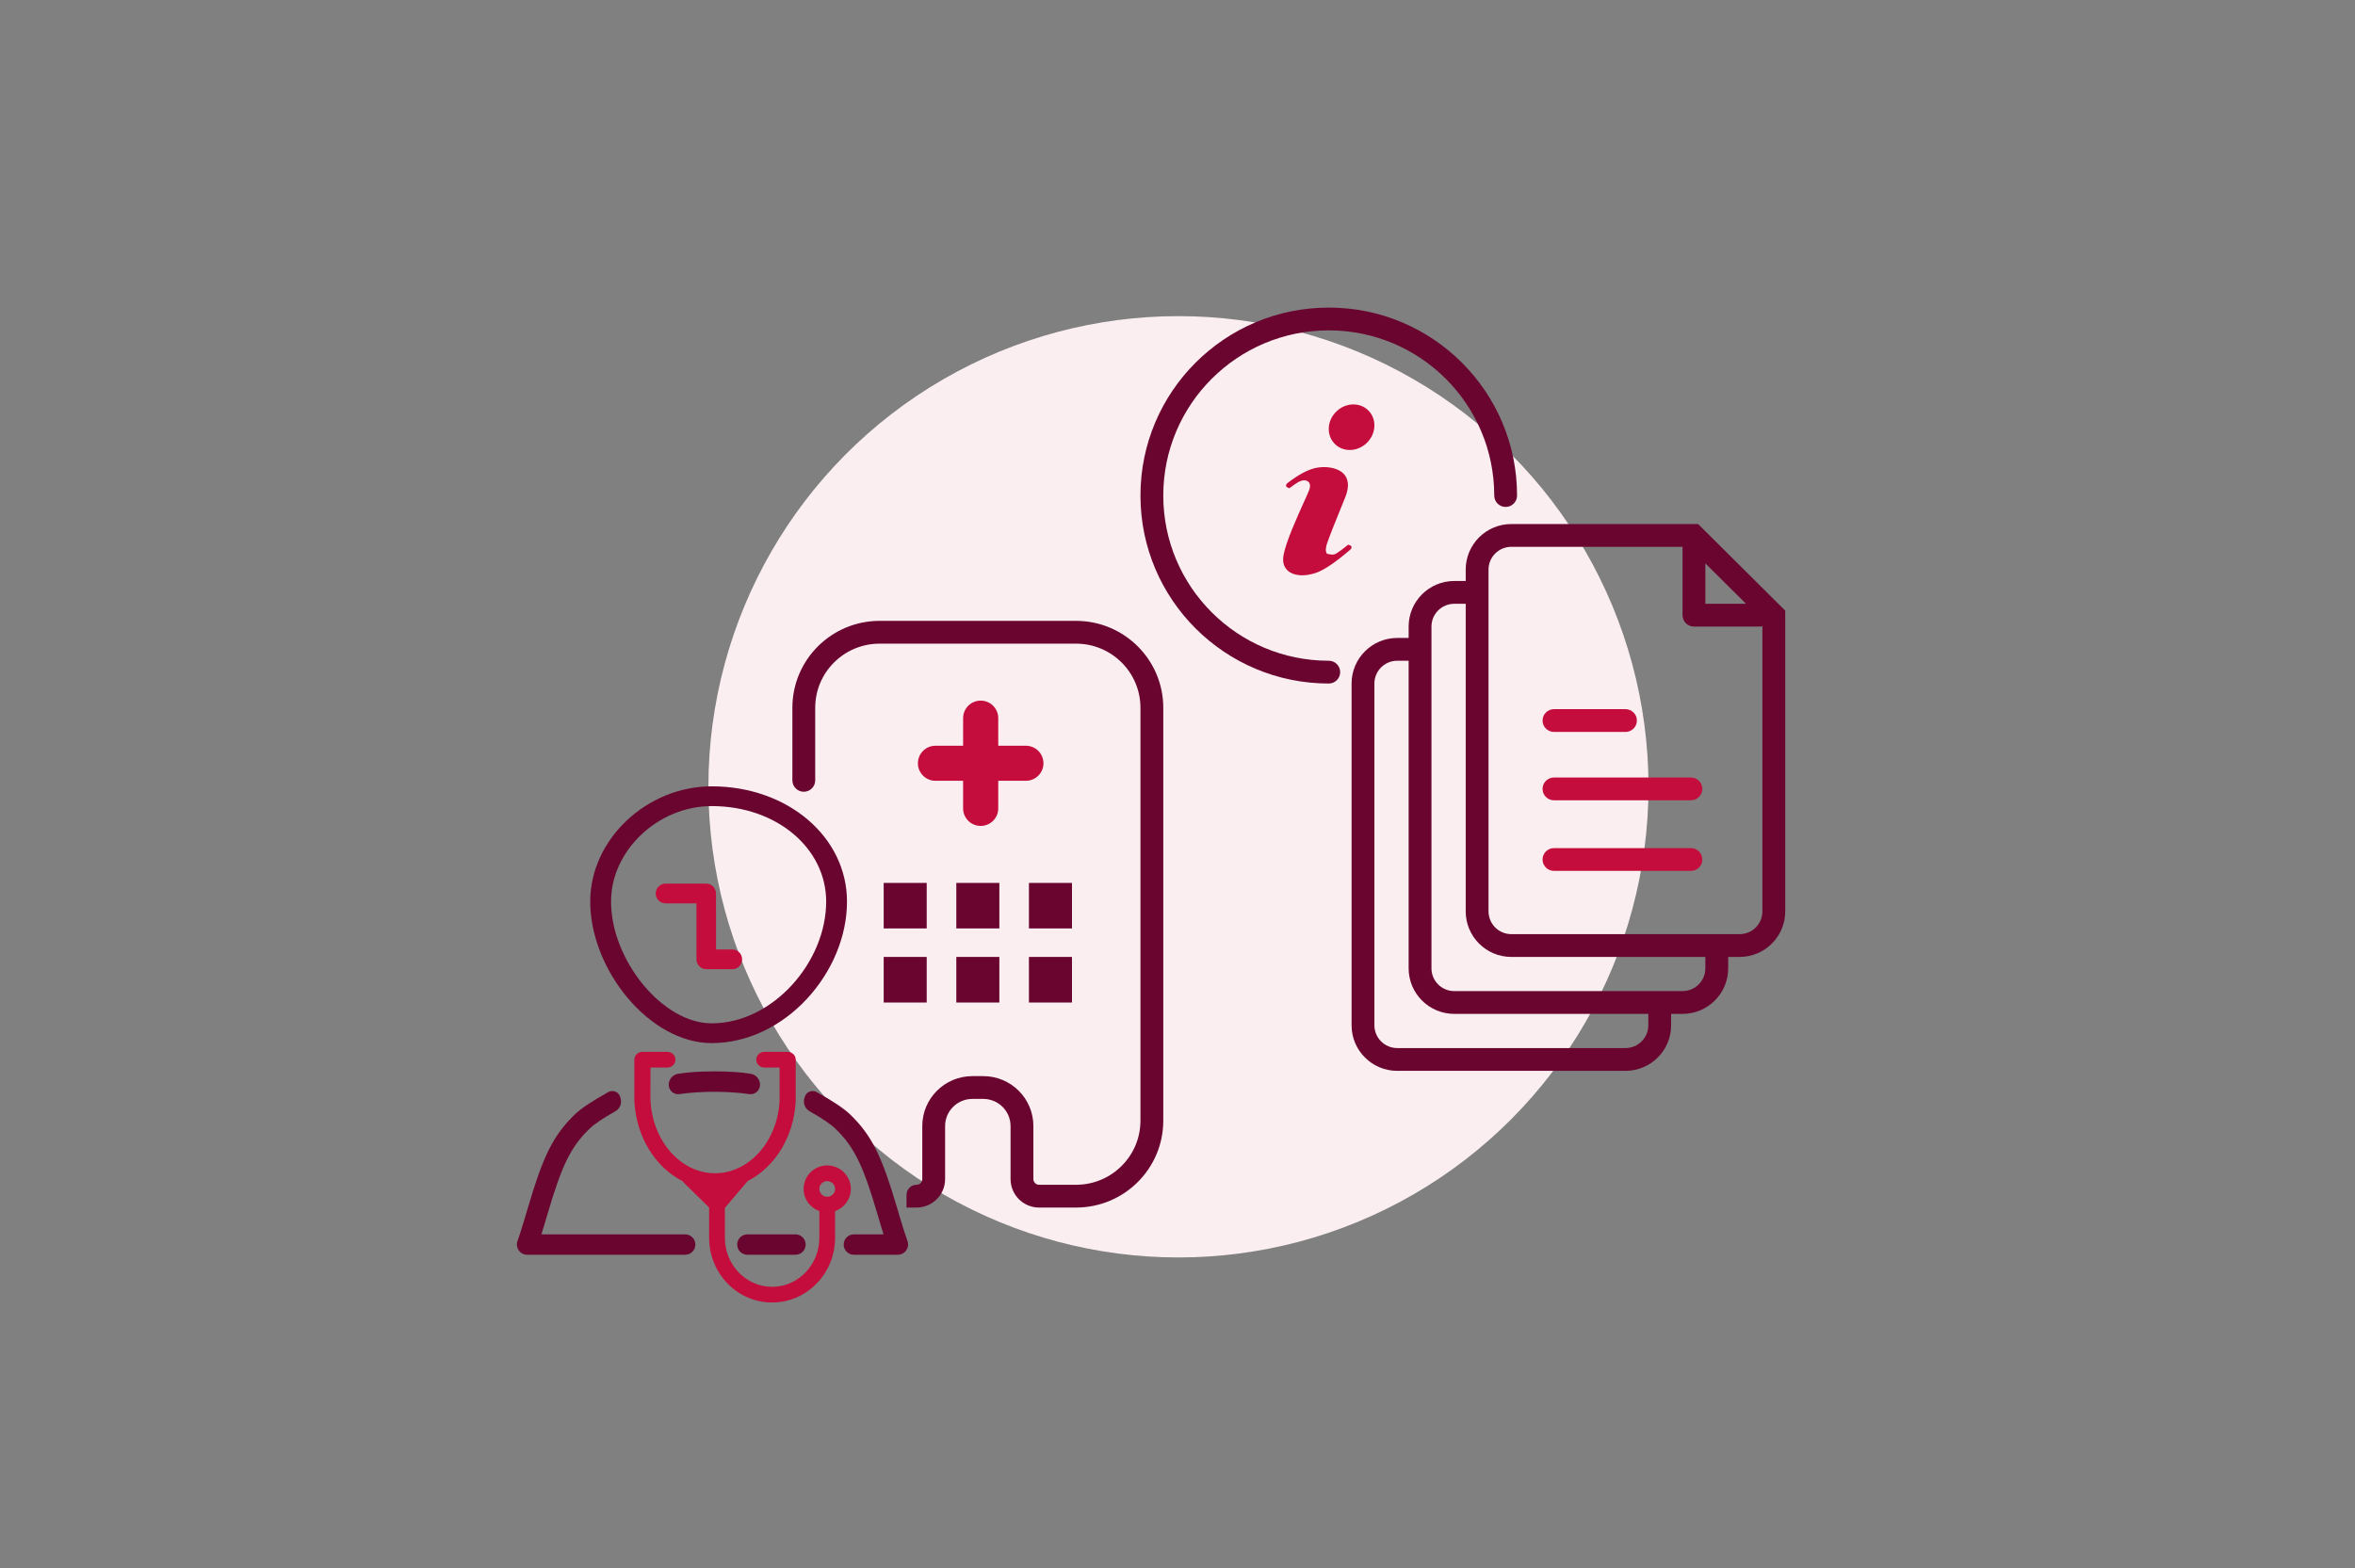 <svg xmlns="http://www.w3.org/2000/svg" width="620" height="413" viewBox="0 0 620 413">
  <rect x="0" y="0" width="620" height="413" fill="#808080" stroke="none"/>
  <g fill="none" fill-rule="evenodd" transform="translate(136 83.252)">
    <ellipse cx="174.25" cy="123.944" fill="#FAEEF0" rx="123.75" ry="123.944"/>
    <g transform="translate(0 .748)">
      <g transform="translate(72.072)">
        <g transform="translate(95.18)">
          <g fill="#C40D3C" transform="translate(34.151 21.8)">
            <path d="M8.56,29.387 C5.932,30.247 3.528,30.193 1.927,29.283 C1.179,28.857 0.614,28.244 0.297,27.456 C-0.013,26.689 -0.089,25.762 0.109,24.689 C0.773,21.101 3.776,14.472 5.57,10.504 C6.197,9.118 6.678,8.052 6.868,7.545 C7.055,7.043 7.113,6.624 7.082,6.285 C7.04,5.841 6.849,5.521 6.576,5.308 C6.282,5.078 5.88,4.966 5.41,4.996 C5.009,5.022 4.555,5.153 4.092,5.399 C3.616,5.655 2.801,6.213 1.651,7.076 C0.799,6.784 0.744,6.538 0.775,6.315 C0.805,6.09 0.925,5.893 1.113,5.747 C3.907,3.577 6.36,2.239 8.482,1.752 C9.761,1.458 11.308,1.402 12.743,1.687 C13.941,1.925 15.064,2.401 15.867,3.19 C16.524,3.835 16.962,4.691 17.056,5.788 C17.143,6.807 16.938,8.026 16.355,9.471 C15.968,10.428 15.602,11.332 15.254,12.189 C13.628,16.201 12.43,19.156 11.623,21.46 C11.09,22.982 11.199,23.893 11.563,24.333 C13.14,24.726 13.616,24.505 14.143,24.17 C14.886,23.698 15.888,22.951 17.147,21.928 C17.979,22.184 18.044,22.423 18.024,22.643 C18.005,22.864 17.898,23.062 17.721,23.214 C13.809,26.589 10.759,28.654 8.56,29.387 Z" transform="translate(.4 15.7)"/>
            <path d="M22.263,10.999 C19.708,13.31 15.921,13.26 13.802,10.886 C11.684,8.512 12.037,4.714 14.592,2.401 C17.147,0.09 20.935,0.14 23.053,2.513 C25.171,4.887 24.818,8.686 22.263,10.999 Z"/>
          </g>
          <path fill="#69052F" fill-rule="nonzero" d="M96.143,46.5 C96.143,48.157 94.798,49.5 93.139,49.5 C91.48,49.5 90.135,48.157 90.135,46.5 C90.135,22.476 70.63,3 46.57,3 C22.509,3 3.004,22.476 3.004,46.5 C3.004,70.524 22.509,90 46.57,90 C48.229,90 49.574,91.343 49.574,93 C49.574,94.657 48.229,96 46.57,96 C19.191,96 -3.004,73.838 -3.004,46.5 C-3.004,19.162 19.191,-3 46.57,-3 C73.948,-3 96.143,19.162 96.143,46.5 Z"/>
          <g fill-rule="nonzero" transform="translate(52.578 54)">
            <path fill="#69052F" d="M87.13,6 L42.063,6 C38.744,6 36.054,8.686 36.054,12 L36.054,102 C36.054,105.314 38.744,108 42.063,108 L102.152,108 C105.471,108 108.161,105.314 108.161,102 L108.161,26.916 C107.935,26.971 107.698,27 107.454,27 L90.135,27 C88.475,27 87.13,25.657 87.13,24 L87.13,6 Z M103.841,21 L93.139,10.365 L93.139,21 L103.841,21 Z M15.022,30 L15.022,27 C15.022,20.373 20.403,15 27.04,15 L30.045,15 L30.045,12 C30.045,5.373 35.425,1.21743675e-15 42.063,0 L91.227,0 L114.17,22.8 L114.17,102 C114.17,108.627 108.79,114 102.152,114 L99.148,114 L99.148,117 C99.148,123.627 93.767,129 87.13,129 L84.126,129 L84.126,132 C84.126,138.627 78.745,144 72.108,144 L12.018,144 C5.381,144 0,138.627 0,132 L0,42 C0,35.373 5.381,30 12.018,30 L15.022,30 Z M15.022,36 L12.018,36 C8.699,36 6.009,38.686 6.009,42 L6.009,132 C6.009,135.314 8.699,138 12.018,138 L72.108,138 C75.426,138 78.117,135.314 78.117,132 L78.117,129 L27.04,129 C20.403,129 15.022,123.627 15.022,117 L15.022,36 Z M93.139,114 L42.063,114 C35.425,114 30.045,108.627 30.045,102 L30.045,21 L27.04,21 C23.722,21 21.031,23.686 21.031,27 L21.031,117 C21.031,120.314 23.722,123 27.04,123 L87.13,123 C90.449,123 93.139,120.314 93.139,117 L93.139,114 Z"/>
            <path fill="#C40D3C" d="M53.286,91.342 C51.626,91.342 50.281,89.999 50.281,88.342 C50.281,86.685 51.626,85.342 53.286,85.342 L89.339,85.342 C90.999,85.342 92.344,86.685 92.344,88.342 C92.344,89.999 90.999,91.342 89.339,91.342 L53.286,91.342 Z M53.286,72.75 C51.626,72.75 50.281,71.407 50.281,69.75 C50.281,68.093 51.626,66.75 53.286,66.75 L89.339,66.75 C90.999,66.75 92.344,68.093 92.344,69.75 C92.344,71.407 90.999,72.75 89.339,72.75 L53.286,72.75 Z M53.286,54.75 C51.626,54.75 50.281,53.407 50.281,51.75 C50.281,50.093 51.626,48.75 53.286,48.75 L72.108,48.75 C73.767,48.75 75.112,50.093 75.112,51.75 C75.112,53.407 73.767,54.75 72.108,54.75 L53.286,54.75 Z"/>
          </g>
        </g>
        <path fill="#69052F" fill-rule="nonzero" d="M33.234,228 L33.234,228 C34.064,228 34.736,227.328 34.736,226.5 L34.736,212.542 C34.736,205.275 40.644,199.389 47.925,199.389 L50.797,199.389 C58.078,199.389 63.986,205.275 63.986,212.542 L63.986,226.5 C63.986,227.328 64.658,228 65.488,228 L75.208,228 C84.582,228 92.175,220.436 92.175,211.111 L92.175,102.389 C92.175,93.064 84.582,85.5 75.208,85.5 L23.514,85.5 C14.14,85.5 6.547,93.064 6.547,102.389 L6.547,121.496 C6.547,123.155 5.202,124.5 3.543,124.5 L3.543,124.5 C1.883,124.5 0.538,123.155 0.538,121.496 L0.538,102.389 C0.538,89.748 10.825,79.5 23.514,79.5 L75.208,79.5 C87.897,79.5 98.184,89.748 98.184,102.389 L98.184,211.111 C98.184,223.752 87.897,234 75.208,234 L65.488,234 C61.34,234 57.977,230.642 57.977,226.5 L57.977,212.542 C57.977,208.591 54.762,205.389 50.797,205.389 L47.925,205.389 C43.96,205.389 40.745,208.591 40.745,212.542 L40.745,226.5 C40.745,230.642 37.382,234 33.234,234 L30.583,234 L30.583,230.651 C30.583,229.187 31.77,228 33.234,228 Z M24.574,148.5 L35.905,148.5 L35.905,160.5 L24.574,160.5 L24.574,148.5 Z M43.695,148.5 L55.027,148.5 L55.027,160.5 L43.695,160.5 L43.695,148.5 Z M62.817,148.5 L74.148,148.5 L74.148,160.5 L62.817,160.5 L62.817,148.5 Z M24.574,168 L35.905,168 L35.905,180 L24.574,180 L24.574,168 Z M43.695,168 L55.027,168 L55.027,180 L43.695,180 L43.695,168 Z M62.817,168 L74.148,168 L74.148,180 L62.817,180 L62.817,168 Z"/>
        <path fill="#C40D3C" fill-rule="nonzero" d="M46.843,101.852 C47.68,101.017 48.835,100.5 50.112,100.5 C51.389,100.5 52.544,101.017 53.381,101.852 C54.217,102.687 54.735,103.841 54.735,105.116 L54.735,112.384 L62.014,112.384 C63.291,112.384 64.446,112.901 65.283,113.736 C66.119,114.571 66.637,115.725 66.637,117 C66.637,118.275 66.119,119.429 65.283,120.264 C64.446,121.099 63.291,121.616 62.014,121.616 L54.735,121.616 L54.735,128.884 C54.735,130.159 54.217,131.313 53.381,132.148 C52.544,132.983 51.389,133.5 50.112,133.5 C48.835,133.5 47.68,132.983 46.843,132.148 C46.007,131.313 45.489,130.159 45.489,128.884 L45.489,121.616 L38.21,121.616 C36.933,121.616 35.778,121.099 34.941,120.264 C34.105,119.429 33.587,118.275 33.587,117 C33.587,115.725 34.105,114.571 34.941,113.736 C35.778,112.901 36.933,112.384 38.21,112.384 L45.489,112.384 L45.489,105.116 C45.489,103.841 46.007,102.687 46.843,101.852 Z"/>
      </g>
      <g fill-rule="nonzero" transform="translate(0 123)">
        <path fill="#69052F" d="M81.507 30.414C81.507 16.448 68.539 5.275 51.361 5.275 37.312 5.275 24.869 16.904 24.869 30.414 24.869 45.753 38.365 62.488 51.361 62.488 67.426 62.488 81.507 46.392 81.507 30.414zM86.988 30.414C86.988 49.073 70.703 67.69 51.361 67.69 34.969 67.69 19.388 48.368 19.388 30.414 19.388 14.014 34.304.073 51.361.073 71.454.073 86.988 13.457 86.988 30.414zM73.422 123.427L60.765 123.427C59.284 123.427 58.082 122.225 58.082 120.744L58.082 120.744C58.082 119.262 59.284 118.06 60.765 118.06L73.422 118.06C74.904 118.06 76.105 119.262 76.105 120.744L76.105 120.744C76.105 122.225 74.904 123.427 73.422 123.427zM2.79 123.427C.922 123.427-.387 121.606.226 119.863.83 118.144 1.403 116.343 2.103 114.009 2.335 113.237 2.392 113.043 2.963 111.107 6.859 97.893 9.455 92.092 15.462 86.358 17.02 84.871 19.911 82.949 24.135 80.594L24.135 80.594C25.188 80.007 26.518 80.384 27.105 81.437 27.188 81.587 27.254 81.746 27.3 81.911L27.394 82.245C27.768 83.58 27.178 84.998 25.967 85.674 22.8 87.441 20.556 88.956 19.233 90.218 14.133 95.086 11.813 100.273 8.175 112.608 7.601 114.555 7.543 114.751 7.309 115.534 7.036 116.444 6.781 117.277 6.535 118.06L44.383 118.06C45.865 118.06 47.067 119.262 47.067 120.744L47.067 120.744C47.067 122.225 45.865 123.427 44.383 123.427L2.79 123.427zM100.356 123.427C102.224 123.427 103.533 121.606 102.92 119.863 102.316 118.144 101.743 116.343 101.043 114.009 100.811 113.237 100.754 113.043 100.183 111.107 96.287 97.893 93.691 92.092 87.684 86.358 86.126 84.871 83.235 82.949 79.011 80.594L79.011 80.594C77.958 80.007 76.629 80.384 76.041 81.437 75.958 81.587 75.892 81.746 75.846 81.911L75.752 82.245C75.378 83.58 75.968 84.998 77.179 85.674 80.346 87.441 82.59 88.956 83.913 90.218 89.013 95.086 91.333 100.273 94.971 112.608 95.545 114.555 95.603 114.751 95.838 115.534 96.11 116.444 96.365 117.277 96.611 118.06L88.802 118.06C87.32 118.06 86.119 119.262 86.119 120.744L86.119 120.744C86.119 122.225 87.32 123.427 88.802 123.427L100.356 123.427zM52.084 75.144C55.932 75.144 59.031 75.343 61.384 75.739 62.911 75.856 64.091 77.128 64.091 78.658 64.091 78.726 64.088 78.793 64.083 78.861 63.97 80.232 62.766 81.253 61.393 81.142 58.428 80.72 55.3 80.51 52.006 80.51 48.713 80.51 45.629 80.72 42.755 81.141 41.382 81.253 40.178 80.233 40.065 78.861 40.059 78.794 40.057 78.726 40.057 78.658 40.057 77.128 41.236 75.856 42.764 75.739 45.129 75.343 48.236 75.144 52.084 75.144z"/>
        <path fill="#C40D3C" d="M47.359,30.894 L39.203,30.894 C37.781,30.894 36.628,29.73 36.628,28.294 C36.628,26.857 37.781,25.693 39.203,25.693 L49.934,25.693 C51.356,25.693 52.509,26.857 52.509,28.294 L52.509,43.03 L56.801,43.03 C58.223,43.03 59.376,44.195 59.376,45.631 C59.376,47.067 58.223,48.232 56.801,48.232 L49.934,48.232 C48.512,48.232 47.359,47.067 47.359,45.631 L47.359,30.894 Z"/>
      </g>
      <path fill="#C40D3C" fill-rule="nonzero" d="M23.836,41.085 L23.836,48.95 C23.836,56.105 29.422,61.875 36.273,61.875 C43.123,61.875 48.709,56.105 48.709,48.95 L48.709,41.929 C46.294,41.08 44.564,38.788 44.564,36.094 C44.564,32.676 47.348,29.906 50.782,29.906 C54.216,29.906 57,32.676 57,36.094 C57,38.788 55.27,41.08 52.855,41.929 L52.855,48.95 C52.855,58.349 45.448,66 36.273,66 C27.097,66 19.691,58.349 19.691,48.95 L19.691,40.988 L13.053,34.468 C12.924,34.341 12.816,34.202 12.727,34.054 C5.519,30.423 0.421,22.313 0,12.75 L0,2.062 C0,0.923 0.951,4.97379915e-14 2.125,4.97379915e-14 L8.705,4.97379915e-14 C9.879,4.97379915e-14 10.83,0.923 10.83,2.062 C10.83,3.202 9.879,4.125 8.705,4.125 L4.249,4.125 L4.247,12.662 C4.727,23.532 12.278,31.969 21.245,31.969 C30.213,31.969 37.764,23.532 38.242,12.75 L38.242,4.125 L34.229,4.125 C33.055,4.125 32.104,3.202 32.104,2.062 C32.104,0.923 33.055,4.97379915e-14 34.229,4.97379915e-14 L40.366,4.97379915e-14 C41.54,4.97379915e-14 42.491,0.923 42.491,2.062 L42.489,12.838 C42.07,22.331 36.979,30.419 29.778,34.049 C29.717,34.154 29.646,34.255 29.564,34.351 L23.836,41.085 Z M50.782,38.156 C51.927,38.156 52.855,37.233 52.855,36.094 C52.855,34.955 51.927,34.031 50.782,34.031 C49.637,34.031 48.709,34.955 48.709,36.094 C48.709,37.233 49.637,38.156 50.782,38.156 Z" transform="translate(31 193)"/>
    </g>
  </g>
</svg>
